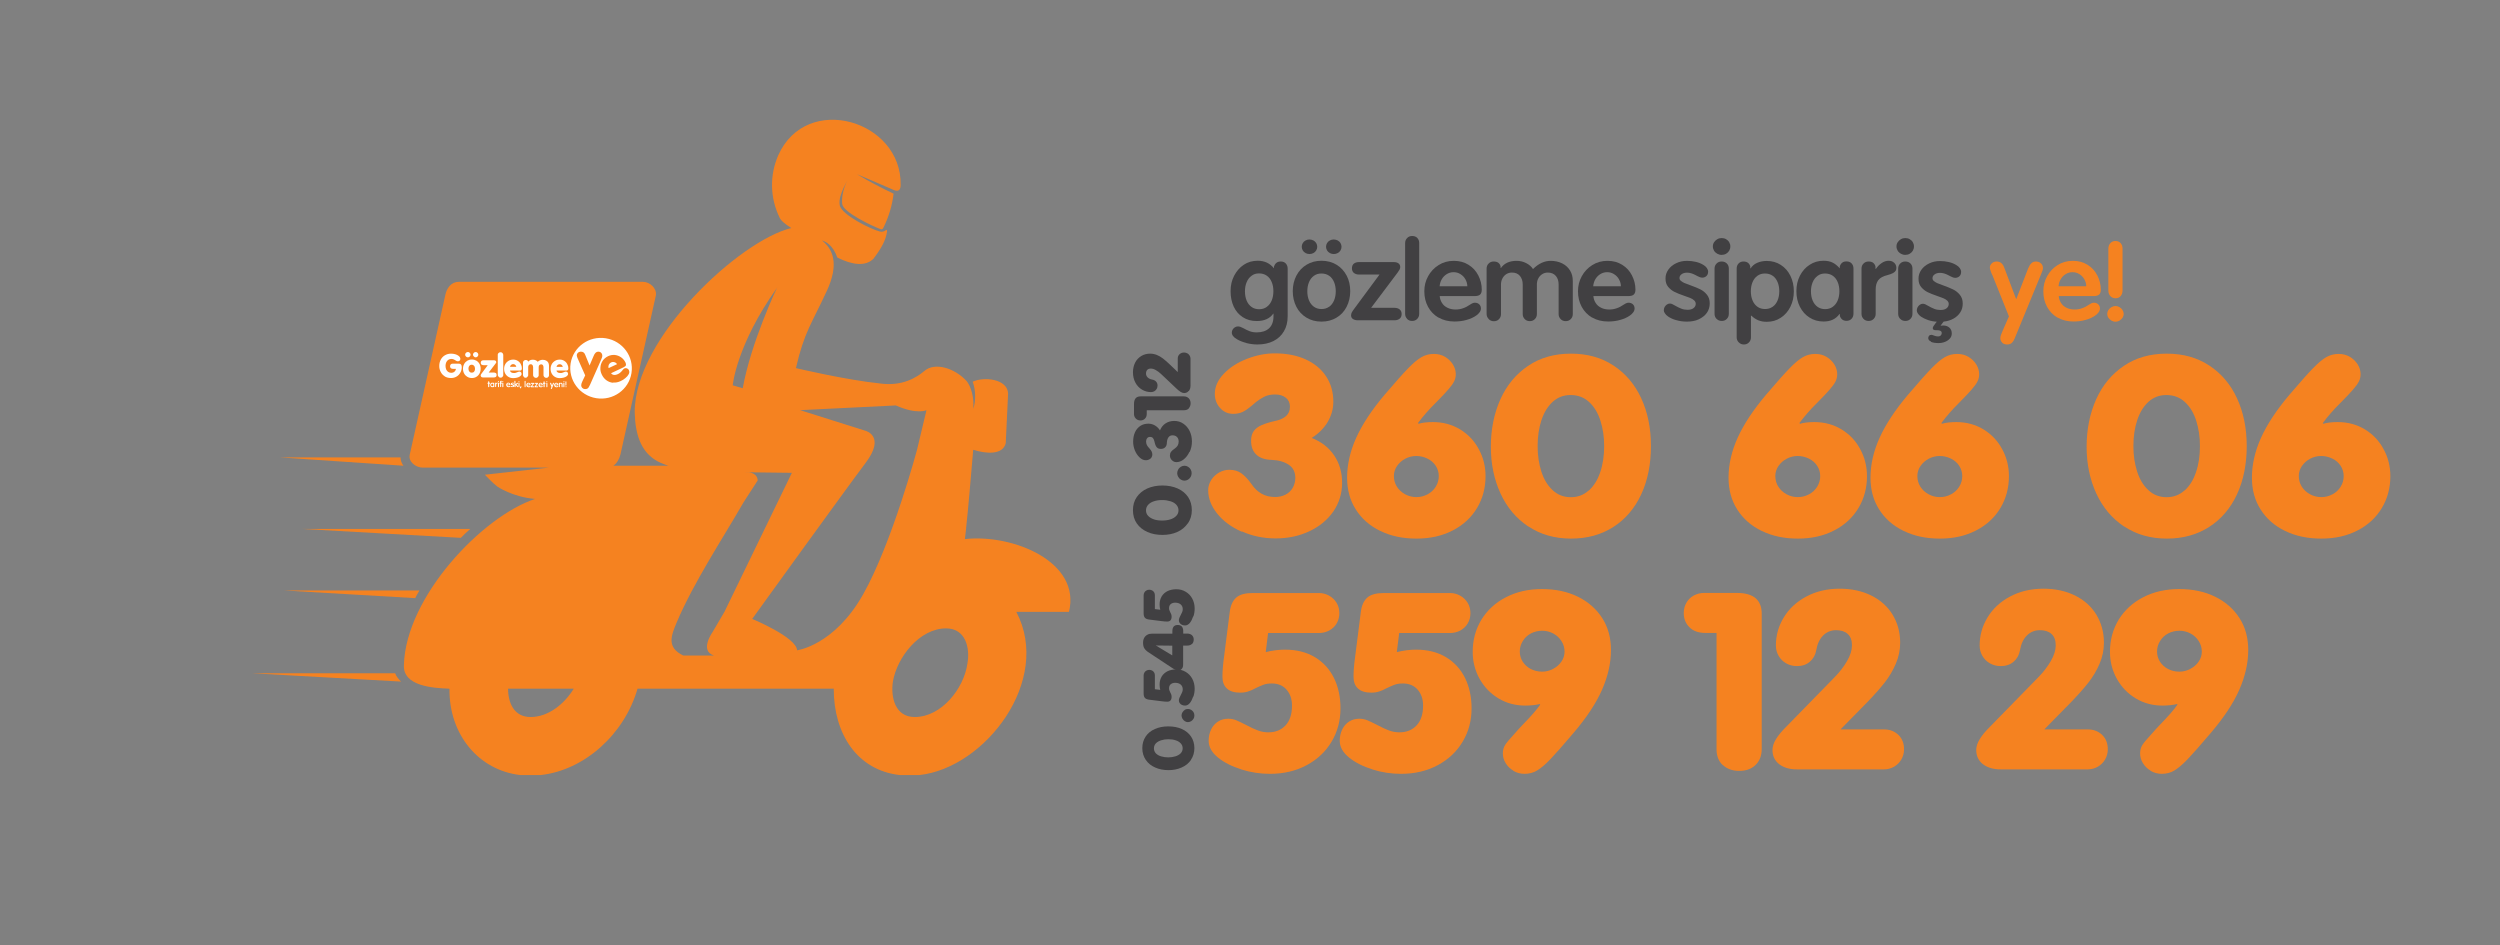 <?xml version="1.0" encoding="UTF-8"?>
<svg xmlns="http://www.w3.org/2000/svg" version="1.1" viewBox="0 0 264.53 100">
  <rect x="0" y="0" width="264.53" height="100" fill="#808080" stroke="none"/>
  <defs>
    <style>
      .cls-1, .cls-2 {
        fill: #f58220;
      }

      .cls-2 {
        fill-rule: evenodd;
      }

      .cls-3 {
        fill: #414042;
      }

      .cls-4 {
        fill: #fff;
      }
    </style>
  </defs>
  <!-- Generator: Adobe Illustrator 28.6.0, SVG Export Plug-In . SVG Version: 1.2.0 Build 709)  -->
  <g>
    <g id="Layer_1">
      <g>
        <path class="cls-3" d="M131.88,36.29c-.39-.1-.72-.23-.99-.39-.37-.21-.55-.45-.55-.72,0-.11.03-.21.09-.31.06-.1.14-.18.24-.24.1-.06.21-.09.32-.09.08,0,.16.01.24.04.08.03.18.07.3.13.26.15.5.26.71.34.21.08.46.12.74.12.55,0,.98-.14,1.3-.43.31-.29.47-.71.47-1.27v-.29h-.02c-.36.52-.94.79-1.75.79-.57,0-1.06-.13-1.48-.41-.42-.27-.74-.64-.96-1.12-.22-.48-.33-1.02-.33-1.63s.12-1.13.37-1.62.59-.88,1.02-1.17c.43-.29.93-.43,1.48-.43.71,0,1.28.26,1.7.78h.02v-.17c.05-.15.13-.28.25-.38s.27-.15.47-.15c.22,0,.4.07.53.21.13.14.2.32.2.54v5.05c0,.61-.13,1.14-.4,1.59-.26.45-.63.79-1.11,1.03-.48.24-1.04.36-1.69.36-.39,0-.78-.05-1.17-.15ZM134.04,32.47c.23-.16.4-.39.52-.67.12-.29.18-.61.18-.99s-.06-.69-.18-.97c-.12-.29-.29-.51-.52-.67-.23-.16-.5-.24-.82-.24s-.56.08-.79.25c-.23.17-.4.39-.52.68-.12.29-.18.61-.18.96s.06.7.18.99c.12.29.3.51.52.67s.49.24.8.24.58-.08.8-.24Z"/>
        <path class="cls-3" d="M138.24,33.61c-.46-.28-.82-.66-1.07-1.15-.25-.49-.38-1.04-.38-1.65s.13-1.15.38-1.64c.26-.49.61-.88,1.08-1.16.46-.28.99-.42,1.58-.42s1.13.14,1.59.42c.46.28.81.66,1.07,1.15.26.49.38,1.04.38,1.65s-.13,1.16-.38,1.65c-.25.49-.61.88-1.07,1.15-.46.28-.99.42-1.59.42s-1.13-.14-1.59-.42ZM138.15,26.78c-.13-.07-.23-.16-.3-.28-.07-.12-.11-.25-.11-.39s.04-.27.11-.39c.07-.12.17-.21.3-.28s.26-.1.41-.1.28.04.41.1c.13.07.23.16.3.28.07.12.11.25.11.39s-.04.27-.11.39c-.07.12-.17.21-.3.28-.13.07-.26.1-.41.1s-.28-.03-.41-.1ZM140.64,32.46c.23-.16.4-.39.52-.67.12-.29.18-.61.18-.97s-.06-.69-.18-.97c-.12-.29-.29-.51-.52-.67-.23-.16-.5-.24-.82-.24s-.56.08-.79.24c-.23.16-.4.39-.52.67-.12.29-.18.61-.18.97s.06.69.18.97c.12.29.3.51.52.67.23.16.49.24.8.24s.58-.08.8-.24ZM140.72,26.78c-.13-.07-.23-.16-.3-.28-.07-.12-.11-.25-.11-.39s.04-.27.11-.39c.07-.12.17-.21.3-.28.13-.07.26-.1.41-.1s.28.04.41.1c.13.07.23.16.3.28.07.12.11.25.11.39s-.04.27-.11.39c-.07.12-.17.21-.3.28-.13.07-.26.1-.41.1s-.28-.03-.41-.1Z"/>
        <path class="cls-3" d="M143.15,33.75c-.13-.09-.19-.22-.19-.38,0-.12.03-.22.08-.32s.15-.24.29-.43l2.64-3.57h-2.17c-.22,0-.4-.06-.54-.17s-.21-.28-.21-.49.07-.39.21-.5.33-.16.55-.16h3.65c.23,0,.4.05.52.14s.18.22.18.38c0,.09-.02.18-.06.26s-.12.2-.23.35l-2.79,3.71h2.48c.22,0,.4.06.54.17.14.11.21.28.21.49s-.07.38-.21.49c-.14.11-.32.17-.54.17h-3.89c-.22,0-.39-.05-.52-.14Z"/>
        <path class="cls-3" d="M148.89,33.74c-.14-.15-.21-.32-.21-.53v-7.49c0-.21.07-.39.21-.53.14-.15.32-.22.54-.22s.41.07.54.21.2.32.2.54v7.49c0,.21-.07.39-.21.53-.14.15-.32.22-.54.22s-.4-.07-.54-.22Z"/>
        <path class="cls-3" d="M152.21,33.61c-.48-.28-.85-.67-1.11-1.15-.26-.49-.39-1.03-.39-1.64,0-.57.13-1.1.4-1.59s.63-.88,1.11-1.18c.47-.3,1.01-.45,1.61-.45s1.11.14,1.56.42c.45.28.79.65,1.03,1.12.24.47.37.97.37,1.51,0,.24-.06.41-.18.52-.12.11-.32.16-.58.16h-3.69c.02.28.11.53.25.74.14.22.33.38.58.5.24.12.53.18.85.18.27,0,.53-.04.78-.13.25-.08.51-.22.79-.41.18-.12.34-.18.47-.18.19,0,.34.06.46.17.12.12.18.26.18.44,0,.13-.04.26-.13.39-.09.13-.21.25-.37.36-.27.19-.61.35-1.02.46-.41.12-.84.17-1.28.17-.64,0-1.2-.14-1.68-.42ZM155.26,30.29c0-.27-.08-.52-.21-.75-.13-.23-.31-.41-.53-.54-.22-.14-.46-.2-.72-.2s-.49.07-.71.2c-.22.13-.4.32-.53.54s-.21.48-.23.75h2.92Z"/>
        <path class="cls-3" d="M157.51,33.74c-.14-.15-.21-.32-.21-.53v-4.79c0-.21.07-.39.21-.53.14-.15.32-.22.54-.22s.38.05.5.14c.12.1.2.23.23.39v.15h.04c.36-.5.91-.75,1.65-.75.37,0,.71.08,1.02.24s.56.37.72.63c.58-.58,1.21-.87,1.86-.87.46,0,.87.09,1.23.27.36.18.63.43.83.75s.29.69.29,1.11v3.5c0,.21-.07.39-.21.53-.14.15-.32.22-.54.22s-.4-.07-.54-.22c-.14-.15-.21-.32-.21-.53v-3.13c0-.38-.1-.68-.3-.91-.2-.23-.48-.35-.85-.35-.22,0-.42.06-.59.17-.17.11-.31.26-.41.45-.1.19-.15.4-.15.64v3.13c0,.21-.07.39-.21.53-.14.15-.32.22-.54.22s-.4-.07-.54-.22c-.14-.15-.21-.32-.21-.53v-3.13c0-.37-.1-.67-.3-.91-.2-.24-.48-.35-.85-.35-.22,0-.42.06-.59.17-.17.11-.31.26-.41.46-.1.19-.15.41-.15.64v3.13c0,.21-.07.39-.21.53-.14.15-.32.22-.54.22s-.4-.07-.54-.22Z"/>
        <path class="cls-3" d="M168.47,33.61c-.48-.28-.85-.67-1.11-1.15-.26-.49-.39-1.03-.39-1.64,0-.57.13-1.1.4-1.59s.63-.88,1.11-1.18c.47-.3,1.01-.45,1.61-.45s1.11.14,1.56.42c.45.28.79.65,1.03,1.12.24.47.37.97.37,1.51,0,.24-.06.41-.18.52-.12.11-.32.16-.58.16h-3.69c.02.28.11.53.25.74.14.22.33.38.58.5.24.12.53.18.85.18.27,0,.53-.04.78-.13.25-.08.51-.22.79-.41.18-.12.34-.18.47-.18.19,0,.34.06.46.17.12.12.18.26.18.44,0,.13-.04.26-.13.39-.09.13-.21.25-.37.36-.27.19-.61.35-1.02.46-.41.12-.84.17-1.28.17-.64,0-1.2-.14-1.68-.42ZM171.51,30.29c0-.27-.08-.52-.21-.75-.13-.23-.31-.41-.53-.54-.22-.14-.46-.2-.72-.2s-.49.07-.71.2c-.22.13-.4.32-.53.54s-.21.48-.23.75h2.92Z"/>
        <path class="cls-3" d="M177.37,33.88c-.36-.1-.65-.24-.88-.4-.14-.1-.25-.21-.32-.32-.08-.11-.12-.22-.12-.33,0-.12.03-.24.09-.35.06-.11.14-.19.24-.26.1-.07.2-.1.32-.1.14,0,.31.07.51.2.26.15.49.26.69.34s.43.12.67.12c.27,0,.48-.06.63-.18.15-.12.23-.27.23-.45,0-.14-.05-.26-.16-.36-.11-.1-.24-.19-.4-.25-.16-.07-.38-.15-.68-.25-.41-.14-.74-.27-1-.4-.26-.13-.49-.31-.68-.54-.19-.23-.28-.52-.28-.88s.1-.65.3-.94c.2-.29.48-.51.83-.68.35-.17.73-.25,1.16-.25.32,0,.63.04.93.11.3.07.56.18.77.31.16.09.29.2.38.33.09.13.14.26.14.4,0,.19-.06.35-.18.46s-.27.17-.46.17c-.11,0-.27-.05-.46-.15-.03-.02-.12-.06-.27-.14-.15-.08-.3-.14-.44-.18-.15-.04-.28-.06-.41-.06-.24,0-.43.05-.58.16-.15.1-.23.24-.23.41,0,.12.05.22.15.3.1.08.22.16.36.22.14.06.35.14.63.24.43.15.78.3,1.05.43s.51.32.71.57c.2.24.3.55.3.92s-.1.72-.31,1.01c-.21.29-.5.51-.86.68s-.78.24-1.25.24c-.4,0-.77-.05-1.13-.16Z"/>
        <path class="cls-3" d="M181.71,26.85c-.14-.08-.26-.18-.34-.32-.08-.14-.13-.28-.13-.45s.04-.31.13-.45c.09-.13.2-.24.34-.32s.29-.12.46-.12c.18,0,.34.04.47.12.14.08.25.18.33.32.08.14.12.28.12.45s-.04.31-.12.45c-.08.13-.19.24-.33.32s-.3.12-.47.12-.31-.04-.46-.12ZM181.63,33.74c-.14-.15-.21-.32-.21-.53v-4.79c0-.21.07-.39.21-.53.14-.15.32-.22.54-.22s.41.07.55.21c.14.14.21.32.21.54v4.79c0,.21-.07.39-.21.53-.14.15-.32.22-.54.22s-.4-.07-.54-.22Z"/>
        <path class="cls-3" d="M183.97,36.22c-.14-.15-.21-.32-.21-.53v-7.27c0-.22.07-.4.2-.54.13-.14.31-.21.52-.21s.36.05.48.14.2.23.24.39v.19h.04c.16-.25.39-.45.69-.58.3-.13.63-.2,1.02-.2.55,0,1.05.14,1.48.42.44.28.78.67,1.02,1.16.24.49.36,1.04.36,1.64s-.12,1.13-.36,1.62c-.24.49-.58.88-1.02,1.17-.44.29-.93.43-1.48.43-.34,0-.64-.05-.9-.16s-.51-.27-.74-.49h-.04v2.3c0,.21-.07.39-.21.53-.14.15-.32.22-.53.22s-.4-.07-.54-.22ZM187.57,32.46c.23-.16.4-.39.52-.67.12-.29.18-.61.18-.97s-.06-.69-.18-.97c-.12-.29-.29-.51-.52-.67-.23-.16-.5-.24-.82-.24s-.56.08-.79.24c-.23.16-.4.39-.52.67-.12.29-.18.61-.18.97s.06.69.18.97c.12.29.3.51.52.67.23.16.49.24.8.24s.58-.08.8-.24Z"/>
        <path class="cls-3" d="M191.48,33.61c-.44-.28-.78-.66-1.03-1.15-.25-.49-.37-1.04-.37-1.65s.12-1.14.37-1.63.59-.88,1.03-1.16c.44-.29.93-.43,1.47-.43.37,0,.68.06.95.19.27.13.52.33.75.6h.02v-.19c.05-.16.13-.29.25-.39s.27-.14.47-.14c.22,0,.4.07.53.21.13.14.2.32.2.54v4.78c0,.22-.07.4-.2.54s-.31.22-.53.22c-.19,0-.35-.05-.47-.15s-.2-.23-.24-.38v-.19h-.04c-.2.27-.44.47-.72.6-.28.13-.6.19-.97.19-.55,0-1.05-.14-1.48-.42ZM193.93,32.46c.23-.16.4-.39.52-.67.12-.29.18-.61.18-.97s-.06-.69-.18-.97c-.12-.29-.29-.51-.52-.67-.23-.16-.5-.24-.82-.24s-.56.08-.79.25c-.23.17-.4.39-.52.68-.12.29-.18.61-.18.96s.06.69.18.97c.12.29.3.51.52.67.23.16.49.24.8.24s.58-.08.8-.24Z"/>
        <path class="cls-3" d="M197.18,33.74c-.14-.15-.21-.32-.21-.53v-4.79c0-.21.07-.39.21-.53.14-.15.32-.22.54-.22s.38.05.49.14.2.23.24.39v.25h.04c.19-.27.4-.48.63-.63s.47-.23.72-.23c.16,0,.31.03.43.1.13.07.22.16.29.27.07.12.1.24.1.37,0,.12-.02.22-.07.31s-.14.17-.28.25c-.14.08-.34.15-.6.22-.45.11-.77.28-.96.53s-.28.57-.28.99v2.58c0,.21-.07.39-.21.53-.14.15-.32.22-.54.22s-.4-.07-.54-.22Z"/>
        <path class="cls-3" d="M201.14,26.85c-.14-.08-.26-.18-.34-.32-.08-.14-.13-.28-.13-.45s.04-.31.13-.45c.09-.13.2-.24.34-.32s.29-.12.46-.12c.18,0,.34.04.47.12.14.08.25.18.33.32.08.14.12.28.12.45s-.04.31-.12.45c-.08.13-.19.24-.33.32s-.3.12-.47.12-.31-.04-.46-.12ZM201.06,33.74c-.14-.15-.21-.32-.21-.53v-4.79c0-.21.07-.39.21-.53.14-.15.32-.22.54-.22s.41.07.55.21c.14.14.21.32.21.54v4.79c0,.21-.07.39-.21.53-.14.15-.32.22-.54.22s-.4-.07-.54-.22Z"/>
        <path class="cls-3" d="M204.33,36.14c-.2-.08-.3-.21-.3-.37,0-.09.03-.17.09-.24.06-.07.14-.1.24-.1.06,0,.12.01.18.04.06.02.1.04.1.04.16.06.3.09.43.09.11,0,.21-.03.28-.1.07-.07.11-.15.11-.25,0-.21-.16-.31-.47-.31h-.15c-.22,0-.33-.07-.33-.22,0-.1.09-.26.26-.47l.16-.21c-.33-.02-.64-.08-.93-.18-.29-.1-.53-.22-.74-.36-.14-.1-.25-.21-.32-.32-.08-.11-.12-.22-.12-.33,0-.12.03-.24.09-.35.06-.11.14-.19.24-.26.1-.07.2-.1.32-.1.14,0,.31.07.51.2.26.15.49.26.69.34s.43.12.67.12c.27,0,.48-.06.63-.18.15-.12.23-.27.23-.45,0-.14-.05-.26-.16-.36-.11-.1-.24-.19-.4-.25-.16-.07-.38-.15-.68-.25-.41-.14-.74-.27-1-.4-.26-.13-.49-.31-.68-.54-.19-.23-.28-.52-.28-.88s.1-.65.3-.94c.2-.29.48-.51.83-.68.35-.17.73-.25,1.16-.25.32,0,.63.04.93.11.3.07.56.18.77.31.16.09.29.2.38.33.09.13.14.26.14.4,0,.19-.06.35-.18.46s-.27.17-.46.17c-.11,0-.27-.05-.46-.15-.03-.02-.12-.06-.27-.14-.15-.08-.3-.14-.44-.18-.15-.04-.28-.06-.41-.06-.24,0-.43.05-.58.16-.15.1-.23.24-.23.41,0,.12.05.22.15.3.1.08.22.16.36.22.14.06.35.14.63.24.43.15.78.3,1.05.43s.51.32.71.57c.2.24.3.55.3.92,0,.35-.08.66-.26.93-.17.27-.41.49-.71.66s-.65.28-1.05.32l-.33.43h.01c.1-.01.19-.02.28-.02.27,0,.48.08.65.23.17.15.25.35.25.61,0,.2-.06.38-.19.53-.13.15-.3.27-.52.36s-.45.13-.69.13c-.33,0-.6-.04-.8-.13Z"/>
        <path class="cls-1" d="M211.86,36.25c-.13-.13-.2-.28-.2-.45,0-.11.02-.22.06-.34.04-.12.1-.26.17-.43l.68-1.55-1.74-4.34c-.06-.1-.12-.24-.18-.42s-.1-.31-.1-.39c0-.19.07-.34.21-.47.14-.13.31-.19.51-.19.37,0,.62.2.78.59l1.28,3.38h.02l1.25-3.23c.11-.25.22-.44.35-.56.13-.12.28-.18.46-.18.23,0,.41.07.55.2.14.13.21.3.21.51,0,.13-.08.38-.24.74l-2.74,6.66c-.07.18-.15.31-.23.41s-.16.16-.25.2c-.09.04-.2.06-.33.06-.22,0-.4-.06-.53-.19Z"/>
        <path class="cls-1" d="M217.71,33.61c-.48-.28-.85-.67-1.11-1.15-.26-.49-.39-1.03-.39-1.64,0-.57.13-1.1.4-1.59s.63-.88,1.11-1.18c.47-.3,1.01-.45,1.61-.45s1.11.14,1.56.42c.45.28.79.65,1.03,1.12.24.47.37.97.37,1.51,0,.24-.06.41-.18.52-.12.11-.32.16-.58.16h-3.69c.02.28.11.53.25.74.14.22.33.38.58.5.24.12.53.18.85.18.27,0,.53-.04.78-.13.25-.08.51-.22.79-.41.18-.12.34-.18.47-.18.19,0,.34.06.46.17.12.12.18.26.18.44,0,.13-.04.26-.13.39-.09.13-.21.25-.37.36-.27.19-.61.35-1.02.46-.41.12-.84.17-1.28.17-.64,0-1.2-.14-1.68-.42ZM220.75,30.29c0-.27-.08-.52-.21-.75-.13-.23-.31-.41-.53-.54-.22-.14-.46-.2-.72-.2s-.49.07-.71.2c-.22.13-.4.32-.53.54s-.21.48-.23.75h2.92Z"/>
        <path class="cls-1" d="M223.41,33.92c-.13-.08-.24-.18-.32-.3-.08-.12-.12-.26-.12-.41,0-.14.04-.27.12-.4.08-.13.19-.23.33-.31.14-.08.28-.12.43-.12s.29.04.42.12c.13.08.24.18.32.31.08.13.12.26.12.4,0,.15-.04.28-.12.41-.08.12-.19.22-.32.3s-.27.12-.43.12-.3-.04-.43-.12ZM223.3,31.33c-.14-.15-.21-.35-.21-.58v-4.45c0-.22.07-.41.21-.57s.32-.23.55-.23.41.08.54.23.2.34.2.57v4.45c0,.23-.07.42-.2.58s-.31.23-.54.23-.41-.08-.55-.23Z"/>
        <g>
          <path class="cls-1" d="M131.38,56.26c-1.09-.49-1.96-1.13-2.59-1.92-.63-.79-.95-1.61-.95-2.47,0-.38.11-.74.32-1.08.21-.33.49-.59.83-.79.34-.19.7-.29,1.09-.29.5,0,.92.12,1.27.37.35.25.71.63,1.08,1.15.31.46.67.8,1.08,1.02.4.23.88.34,1.43.34.4,0,.77-.09,1.1-.26.33-.17.58-.42.76-.74.17-.31.26-.66.26-1.02,0-.61-.23-1.08-.69-1.39-.46-.31-1.07-.49-1.82-.52-.7-.02-1.24-.2-1.61-.55-.38-.35-.56-.84-.56-1.47,0-.44.1-.78.29-1.04s.47-.46.83-.62c.36-.16.85-.31,1.47-.45.44-.09.8-.25,1.09-.49.28-.24.43-.57.43-1.01,0-.4-.15-.72-.44-.95-.29-.23-.67-.34-1.13-.34s-.85.08-1.17.25c-.32.17-.61.35-.85.55-.25.2-.41.34-.48.41-.33.28-.64.49-.92.63-.29.14-.63.21-1.03.21-.37,0-.7-.1-.99-.29s-.52-.45-.69-.77c-.17-.32-.25-.67-.25-1.04,0-.77.32-1.49.96-2.15.64-.67,1.46-1.19,2.44-1.57.98-.38,1.96-.58,2.94-.58,1.25,0,2.34.21,3.28.64s1.66,1.03,2.16,1.8c.51.77.76,1.66.76,2.68,0,.74-.19,1.44-.58,2.11-.39.67-.96,1.25-1.71,1.72,1.03.4,1.82,1.02,2.38,1.85.56.83.84,1.8.84,2.9s-.31,2.12-.92,3.02c-.62.89-1.46,1.59-2.54,2.1-1.08.51-2.27.76-3.57.76s-2.48-.25-3.57-.74Z"/>
          <path class="cls-1" d="M146.05,56.18c-1.11-.54-1.98-1.3-2.59-2.27-.62-.97-.92-2.09-.92-3.37,0-1.38.32-2.79.96-4.21.64-1.42,1.64-2.94,3-4.55,1.12-1.31,1.95-2.25,2.5-2.81.54-.56,1.01-.95,1.41-1.18s.83-.34,1.31-.34c.44,0,.84.1,1.19.31s.62.48.83.81c.2.33.3.67.3,1.02,0,.28-.06.54-.18.77-.12.24-.32.52-.61.85-.29.33-.62.69-1.01,1.08l-.44.45c-.62.61-1.21,1.29-1.76,2.02l.06.08c.4-.12.91-.18,1.52-.18,1.07,0,2.02.26,2.87.77.85.52,1.51,1.21,1.98,2.09.48.87.72,1.83.72,2.86,0,1.24-.3,2.37-.9,3.37s-1.45,1.8-2.56,2.37c-1.11.58-2.39.87-3.85.87s-2.71-.27-3.82-.81ZM151.05,52.31c.37-.2.66-.47.87-.81.21-.34.32-.71.32-1.12s-.11-.76-.32-1.09c-.21-.32-.5-.58-.87-.76s-.76-.28-1.19-.28-.81.1-1.17.29c-.36.19-.65.45-.87.77-.22.32-.33.68-.33,1.06,0,.42.11.8.32,1.13.21.33.5.6.87.8.37.2.76.3,1.19.3s.82-.1,1.19-.3Z"/>
          <path class="cls-1" d="M161.71,55.71c-1.28-.86-2.26-2.02-2.94-3.5-.68-1.48-1.02-3.13-1.02-4.95s.34-3.52,1.01-5.01,1.64-2.66,2.92-3.53c1.28-.87,2.79-1.3,4.54-1.3s3.23.42,4.51,1.26c1.28.84,2.26,2,2.94,3.48.68,1.48,1.02,3.16,1.02,5.05s-.34,3.62-1.03,5.1c-.69,1.48-1.67,2.63-2.95,3.45s-2.77,1.23-4.48,1.23-3.23-.43-4.51-1.29ZM168.12,51.9c.53-.48.94-1.13,1.21-1.96.28-.82.41-1.73.41-2.73s-.13-1.85-.39-2.68c-.26-.82-.65-1.48-1.19-1.98-.53-.5-1.19-.75-1.98-.75-.74,0-1.36.24-1.89.72-.52.48-.92,1.13-1.19,1.95-.27.82-.4,1.73-.4,2.73s.13,1.85.39,2.68c.26.82.65,1.48,1.19,1.98.53.5,1.18.75,1.93.75s1.37-.24,1.9-.72Z"/>
          <path class="cls-1" d="M186.41,56.18c-1.11-.54-1.98-1.3-2.59-2.27-.62-.97-.92-2.09-.92-3.37,0-1.38.32-2.79.96-4.21.64-1.42,1.64-2.94,3-4.55,1.12-1.31,1.95-2.25,2.5-2.81.54-.56,1.01-.95,1.41-1.18s.83-.34,1.31-.34c.44,0,.84.1,1.19.31s.62.48.83.81c.2.33.3.67.3,1.02,0,.28-.06.54-.18.77-.12.24-.32.52-.61.85-.29.33-.62.69-1.01,1.08l-.44.45c-.62.61-1.21,1.29-1.76,2.02l.06.08c.4-.12.91-.18,1.52-.18,1.07,0,2.02.26,2.87.77.85.52,1.51,1.21,1.98,2.09.48.87.72,1.83.72,2.86,0,1.24-.3,2.37-.9,3.37s-1.45,1.8-2.56,2.37c-1.11.58-2.39.87-3.85.87s-2.71-.27-3.82-.81ZM191.41,52.31c.37-.2.66-.47.87-.81.21-.34.32-.71.32-1.12s-.11-.76-.32-1.09c-.21-.32-.5-.58-.87-.76s-.76-.28-1.19-.28-.81.1-1.17.29c-.36.19-.65.45-.87.77-.22.32-.33.68-.33,1.06,0,.42.11.8.32,1.13.21.33.5.6.87.8.37.2.76.3,1.19.3s.82-.1,1.19-.3Z"/>
          <path class="cls-1" d="M201.43,56.18c-1.11-.54-1.98-1.3-2.59-2.27-.62-.97-.92-2.09-.92-3.37,0-1.38.32-2.79.96-4.21.64-1.42,1.64-2.94,3-4.55,1.12-1.31,1.95-2.25,2.5-2.81.54-.56,1.01-.95,1.41-1.18s.83-.34,1.31-.34c.44,0,.84.1,1.19.31s.62.48.83.81c.2.33.3.67.3,1.02,0,.28-.06.54-.18.77-.12.24-.32.52-.61.85-.29.33-.62.69-1.01,1.08l-.44.45c-.62.61-1.21,1.29-1.76,2.02l.06.08c.4-.12.91-.18,1.52-.18,1.07,0,2.02.26,2.87.77.85.52,1.51,1.21,1.98,2.09.48.87.72,1.83.72,2.86,0,1.24-.3,2.37-.9,3.37s-1.45,1.8-2.56,2.37c-1.11.58-2.39.87-3.85.87s-2.71-.27-3.82-.81ZM206.44,52.31c.37-.2.66-.47.87-.81.21-.34.32-.71.32-1.12s-.11-.76-.32-1.09c-.21-.32-.5-.58-.87-.76s-.76-.28-1.19-.28-.81.1-1.17.29c-.36.19-.65.45-.87.77-.22.32-.33.68-.33,1.06,0,.42.11.8.32,1.13.21.33.5.6.87.8.37.2.76.3,1.19.3s.82-.1,1.19-.3Z"/>
          <path class="cls-1" d="M224.75,55.71c-1.28-.86-2.26-2.02-2.94-3.5-.68-1.48-1.02-3.13-1.02-4.95s.34-3.52,1.01-5.01,1.64-2.66,2.92-3.53c1.28-.87,2.79-1.3,4.54-1.3s3.23.42,4.51,1.26c1.28.84,2.26,2,2.94,3.48.68,1.48,1.02,3.16,1.02,5.05s-.34,3.62-1.03,5.1c-.69,1.48-1.67,2.63-2.95,3.45s-2.77,1.23-4.48,1.23-3.23-.43-4.51-1.29ZM231.16,51.9c.53-.48.94-1.13,1.21-1.96.28-.82.41-1.73.41-2.73s-.13-1.85-.39-2.68c-.26-.82-.65-1.48-1.19-1.98-.53-.5-1.19-.75-1.98-.75-.74,0-1.36.24-1.89.72-.52.48-.92,1.13-1.19,1.95-.27.82-.4,1.73-.4,2.73s.13,1.85.39,2.68c.26.82.65,1.48,1.19,1.98.53.5,1.18.75,1.93.75s1.37-.24,1.9-.72Z"/>
          <path class="cls-1" d="M241.79,56.18c-1.11-.54-1.98-1.3-2.59-2.27-.62-.97-.92-2.09-.92-3.37,0-1.38.32-2.79.96-4.21.64-1.42,1.64-2.94,3-4.55,1.12-1.31,1.95-2.25,2.5-2.81.54-.56,1.01-.95,1.41-1.18s.83-.34,1.31-.34c.44,0,.84.1,1.19.31s.62.48.83.81c.2.33.3.67.3,1.02,0,.28-.06.54-.18.77-.12.24-.32.52-.61.85-.29.33-.62.69-1.01,1.08l-.44.45c-.62.61-1.21,1.29-1.76,2.02l.06.08c.4-.12.91-.18,1.52-.18,1.07,0,2.02.26,2.87.77.85.52,1.51,1.21,1.98,2.09.48.87.72,1.83.72,2.86,0,1.24-.3,2.37-.9,3.37s-1.45,1.8-2.56,2.37c-1.11.58-2.39.87-3.85.87s-2.71-.27-3.82-.81ZM246.8,52.31c.37-.2.66-.47.87-.81.21-.34.32-.71.32-1.12s-.11-.76-.32-1.09c-.21-.32-.5-.58-.87-.76s-.76-.28-1.19-.28-.81.1-1.17.29c-.36.19-.65.45-.87.77-.22.32-.33.68-.33,1.06,0,.42.11.8.32,1.13.21.33.5.6.87.8.37.2.76.3,1.19.3s.82-.1,1.19-.3Z"/>
        </g>
        <g>
          <path class="cls-3" d="M125.68,55.38c-.27.39-.64.7-1.11.91-.47.21-.99.31-1.57.31s-1.12-.1-1.59-.31-.85-.51-1.12-.9-.41-.86-.41-1.4.13-1,.4-1.39c.27-.39.64-.7,1.11-.91.47-.21,1.01-.32,1.61-.32s1.15.11,1.62.32.84.52,1.1.91c.26.39.39.85.39,1.38s-.14,1-.41,1.39ZM124.47,53.41c-.15-.17-.36-.29-.62-.37-.26-.08-.55-.13-.87-.13s-.59.04-.85.12c-.26.08-.47.2-.63.37-.16.17-.24.37-.24.61,0,.23.08.42.23.58.15.16.36.28.62.37s.55.12.87.12.59-.04.85-.12c.26-.08.47-.2.63-.37.16-.16.24-.36.24-.59s-.08-.42-.23-.59Z"/>
          <path class="cls-3" d="M125.99,50.46c-.07.12-.16.21-.28.29-.12.07-.24.11-.38.11s-.26-.04-.38-.11c-.12-.07-.21-.17-.28-.29-.07-.12-.11-.25-.11-.39s.04-.26.11-.39.17-.22.28-.29c.12-.07.24-.11.38-.11s.27.04.38.11c.12.07.21.17.28.29s.1.25.1.39-.04.27-.1.39Z"/>
          <path class="cls-3" d="M125.86,47.81c-.16.34-.36.6-.61.8-.25.2-.51.29-.78.29-.12,0-.24-.03-.34-.1-.11-.07-.19-.15-.25-.26-.06-.1-.09-.22-.09-.34,0-.15.04-.28.12-.39s.2-.22.37-.33c.15-.1.25-.21.33-.33.07-.12.11-.27.11-.44,0-.12-.03-.24-.08-.34-.06-.1-.13-.18-.23-.23-.1-.05-.21-.08-.33-.08-.19,0-.34.07-.44.21-.1.14-.16.33-.17.56,0,.22-.06.38-.18.5s-.27.17-.47.17c-.14,0-.25-.03-.33-.09s-.15-.14-.2-.25-.1-.26-.14-.46c-.03-.14-.08-.25-.15-.34s-.18-.13-.32-.13c-.13,0-.23.05-.3.14-.07.09-.11.21-.11.35s.03.26.08.36c.05.1.11.19.18.26.06.08.11.13.13.15.09.1.16.2.2.29s.07.19.07.32c0,.11-.03.22-.09.31-.06.09-.14.16-.25.21-.1.05-.21.08-.33.08-.25,0-.47-.1-.68-.3s-.38-.45-.5-.75c-.12-.3-.18-.6-.18-.91,0-.39.07-.72.2-1.01s.33-.51.57-.67c.25-.16.53-.23.85-.23.23,0,.46.06.67.18.21.12.4.29.55.53.13-.32.32-.56.59-.74.26-.17.57-.26.92-.26s.68.09.96.29c.28.19.51.45.67.78.16.33.24.7.24,1.1s-.08.76-.23,1.1Z"/>
          <path class="cls-3" d="M125.8,43.21c-.13.14-.31.2-.54.2h-3.92v.38c0,.21-.06.38-.19.51-.12.12-.28.19-.48.19-.13,0-.24-.03-.35-.09-.1-.06-.18-.14-.24-.24-.06-.1-.09-.21-.09-.33v-1.08c0-.54.23-.81.7-.81h4.56c.22,0,.4.07.53.2.13.13.2.31.2.53s-.07.4-.2.54Z"/>
          <path class="cls-3" d="M125.77,41.37c-.12.15-.28.22-.48.22-.11,0-.23-.04-.36-.12-.13-.08-.27-.19-.43-.34l-1.66-1.57c-.17-.16-.35-.29-.54-.4-.19-.11-.37-.16-.53-.16-.17,0-.3.05-.38.14-.08.09-.13.22-.13.38s.06.3.18.42.29.19.5.23c.16.03.29.1.39.21.1.11.15.25.15.42,0,.13-.03.25-.09.35-.06.1-.14.19-.25.25-.11.06-.22.09-.35.09-.34,0-.66-.09-.95-.26-.29-.17-.53-.42-.7-.74s-.26-.68-.26-1.09c0-.38.08-.73.23-1.03.15-.3.37-.53.65-.7.28-.17.59-.25.94-.25.25,0,.48.05.71.14.23.09.44.22.64.37.2.15.42.35.67.58l.9.86v-1.42c0-.19.06-.35.19-.47s.29-.18.48-.18c.13,0,.24.03.35.09s.18.14.24.24c.06.1.09.21.09.33v2.84c0,.24-.06.43-.18.58Z"/>
        </g>
        <g>
          <path class="cls-1" d="M131.35,81.41c-1-.31-1.83-.73-2.48-1.26-.65-.53-.98-1.12-.98-1.77,0-.44.09-.83.26-1.19.17-.36.42-.64.73-.84s.67-.3,1.08-.3c.31,0,.6.06.87.17.27.11.62.29,1.06.51.46.25.86.43,1.21.56.35.13.72.2,1.1.2.75,0,1.36-.24,1.82-.73.46-.49.69-1.19.69-2.1,0-.68-.19-1.24-.57-1.68-.38-.44-.9-.66-1.56-.66-.35,0-.64.04-.88.13-.24.09-.52.21-.85.37-.29.16-.56.28-.8.35-.24.08-.51.12-.83.12-.61,0-1.07-.14-1.39-.43-.32-.29-.48-.7-.48-1.25,0-.63.06-1.34.17-2.12l.61-4.8c.09-.66.32-1.15.69-1.47s.95-.47,1.74-.47h7c.39,0,.74.09,1.08.28.33.18.59.44.79.76.19.32.29.69.29,1.09s-.1.77-.29,1.09c-.19.32-.46.57-.79.75-.33.17-.69.26-1.08.26h-5.38l-.25,2.02c.68-.17,1.36-.26,2.04-.26,1.23,0,2.29.27,3.17.8s1.55,1.27,2.01,2.2c.46.94.69,2.01.69,3.21,0,1.29-.31,2.47-.94,3.52-.62,1.05-1.5,1.88-2.63,2.49-1.13.61-2.43.92-3.9.92-1.01,0-2.02-.15-3.02-.46Z"/>
          <path class="cls-1" d="M145.22,81.41c-1-.31-1.83-.73-2.48-1.26-.65-.53-.98-1.12-.98-1.77,0-.44.09-.83.26-1.19.17-.36.42-.64.73-.84s.67-.3,1.08-.3c.31,0,.6.06.87.17.27.11.62.29,1.06.51.46.25.86.43,1.21.56.35.13.72.2,1.1.2.75,0,1.36-.24,1.82-.73.46-.49.69-1.19.69-2.1,0-.68-.19-1.24-.57-1.68-.38-.44-.9-.66-1.56-.66-.35,0-.64.04-.88.13-.24.09-.52.21-.85.37-.29.16-.56.28-.8.35-.24.08-.51.12-.83.12-.61,0-1.07-.14-1.39-.43-.32-.29-.48-.7-.48-1.25,0-.63.06-1.34.17-2.12l.61-4.8c.09-.66.32-1.15.69-1.47s.95-.47,1.74-.47h7c.39,0,.74.09,1.08.28.33.18.59.44.79.76.19.32.29.69.29,1.09s-.1.77-.29,1.09c-.19.32-.46.57-.79.75-.33.17-.69.26-1.08.26h-5.38l-.25,2.02c.68-.17,1.36-.26,2.04-.26,1.23,0,2.29.27,3.17.8s1.55,1.27,2.01,2.2c.46.94.69,2.01.69,3.21,0,1.29-.31,2.47-.94,3.52-.62,1.05-1.5,1.88-2.63,2.49-1.13.61-2.43.92-3.9.92-1.01,0-2.02-.15-3.02-.46Z"/>
          <path class="cls-1" d="M160.14,81.55c-.36-.21-.63-.48-.83-.81s-.29-.67-.29-1.02.08-.62.23-.88c.16-.25.47-.63.95-1.14.15-.17.3-.34.45-.51.16-.17.3-.32.43-.46.94-.96,1.57-1.69,1.9-2.18l-.06-.05c-.44.1-.95.16-1.52.16-1.05,0-1.99-.25-2.84-.76-.85-.51-1.51-1.2-2-2.07-.49-.88-.73-1.83-.73-2.86,0-1.26.31-2.39.92-3.4.62-1,1.48-1.8,2.59-2.37,1.11-.58,2.38-.87,3.82-.87s2.7.27,3.8.81c1.1.54,1.96,1.3,2.58,2.27.62.97.92,2.09.92,3.37,0,1.38-.32,2.79-.96,4.24-.64,1.44-1.65,2.95-3,4.53-1.08,1.28-1.9,2.2-2.44,2.77s-1.02.97-1.42,1.21c-.4.24-.85.35-1.32.35-.44,0-.84-.11-1.2-.32ZM164.34,70.77c.37-.19.66-.45.88-.77.22-.32.33-.68.33-1.06s-.11-.77-.33-1.11c-.22-.34-.51-.61-.87-.8-.36-.19-.75-.29-1.17-.29s-.84.1-1.2.29c-.36.19-.64.46-.85.8-.21.34-.32.71-.32,1.11s.11.77.32,1.09c.21.32.5.58.85.76s.76.28,1.2.28c.4,0,.79-.1,1.16-.29Z"/>
          <path class="cls-1" d="M182.29,80.96c-.44-.41-.66-.97-.66-1.69v-12.3h-1.21c-.7,0-1.25-.2-1.65-.59-.4-.39-.61-.9-.61-1.51,0-.4.09-.76.28-1.09.18-.32.44-.58.77-.76.33-.18.69-.28,1.08-.28h3.5c1.75,0,2.62.74,2.62,2.2v14.32c0,.7-.22,1.26-.65,1.68-.43.42-1.01.63-1.72.63s-1.3-.21-1.74-.62Z"/>
          <path class="cls-1" d="M188.27,80.87c-.48-.37-.72-.88-.72-1.52,0-.35.12-.73.37-1.14s.62-.86,1.12-1.35l5.1-5.22c.51-.52.95-1.09,1.3-1.69s.52-1.16.52-1.67c0-.54-.15-.94-.46-1.21s-.71-.39-1.23-.39-.99.19-1.36.56c-.38.38-.62.9-.73,1.56-.09.51-.32.91-.68,1.22-.36.31-.81.46-1.36.46-.42,0-.8-.1-1.14-.29-.34-.19-.61-.46-.8-.79-.19-.33-.29-.7-.29-1.1,0-1.07.28-2.06.84-2.98.56-.92,1.35-1.65,2.38-2.2s2.21-.83,3.53-.83c1.25,0,2.36.24,3.34.72.97.48,1.73,1.16,2.26,2.03.53.88.8,1.86.8,2.96,0,.77-.15,1.51-.46,2.23s-.7,1.39-1.2,2.02c-.5.63-1.12,1.33-1.87,2.1l-2.78,2.83h4.6c.62,0,1.13.2,1.53.59.4.39.59.9.59,1.51,0,.4-.1.77-.29,1.09s-.45.58-.77.76c-.32.18-.68.28-1.06.28h-9.21c-.77,0-1.4-.18-1.88-.55Z"/>
          <path class="cls-1" d="M209.83,80.87c-.48-.37-.72-.88-.72-1.52,0-.35.12-.73.37-1.14s.62-.86,1.12-1.35l5.1-5.22c.51-.52.95-1.09,1.3-1.69s.52-1.16.52-1.67c0-.54-.15-.94-.46-1.21s-.71-.39-1.23-.39-.99.19-1.36.56c-.38.38-.62.9-.73,1.56-.09.51-.32.91-.68,1.22-.36.31-.81.46-1.36.46-.42,0-.8-.1-1.14-.29-.34-.19-.61-.46-.8-.79-.19-.33-.29-.7-.29-1.1,0-1.07.28-2.06.84-2.98.56-.92,1.35-1.65,2.38-2.2s2.21-.83,3.53-.83c1.25,0,2.36.24,3.34.72.97.48,1.73,1.16,2.26,2.03.53.88.8,1.86.8,2.96,0,.77-.15,1.51-.46,2.23s-.7,1.39-1.2,2.02c-.5.63-1.12,1.33-1.87,2.1l-2.78,2.83h4.6c.62,0,1.13.2,1.53.59.4.39.59.9.59,1.51,0,.4-.1.77-.29,1.09s-.45.58-.77.76c-.32.18-.68.28-1.06.28h-9.21c-.77,0-1.4-.18-1.88-.55Z"/>
          <path class="cls-1" d="M227.57,81.55c-.36-.21-.63-.48-.83-.81s-.29-.67-.29-1.02.08-.62.23-.88c.16-.25.47-.63.95-1.14.15-.17.3-.34.45-.51.16-.17.3-.32.43-.46.94-.96,1.57-1.69,1.9-2.18l-.06-.05c-.44.1-.95.16-1.52.16-1.05,0-1.99-.25-2.84-.76-.85-.51-1.51-1.2-2-2.07-.49-.88-.73-1.83-.73-2.86,0-1.26.31-2.39.92-3.4.62-1,1.48-1.8,2.59-2.37,1.11-.58,2.38-.87,3.82-.87s2.7.27,3.8.81c1.1.54,1.96,1.3,2.58,2.27.62.97.92,2.09.92,3.37,0,1.38-.32,2.79-.96,4.24-.64,1.44-1.65,2.95-3,4.53-1.08,1.28-1.9,2.2-2.44,2.77s-1.02.97-1.42,1.21c-.4.24-.85.35-1.32.35-.44,0-.84-.11-1.2-.32ZM231.77,70.77c.37-.19.66-.45.88-.77.22-.32.33-.68.33-1.06s-.11-.77-.33-1.11c-.22-.34-.51-.61-.87-.8-.36-.19-.75-.29-1.17-.29s-.84.1-1.2.29c-.36.19-.64.46-.85.8-.21.34-.32.71-.32,1.11s.11.77.32,1.09c.21.32.5.58.85.76s.76.28,1.2.28c.4,0,.79-.1,1.16-.29Z"/>
        </g>
        <g>
          <path class="cls-3" d="M126.02,80.41c-.24.35-.57.62-.99.8-.42.19-.88.28-1.39.28s-.99-.09-1.41-.28c-.42-.18-.75-.45-.99-.8-.24-.35-.37-.76-.37-1.24s.12-.88.35-1.23.56-.62.98-.8c.42-.19.89-.28,1.42-.28s1.02.09,1.44.28c.42.19.74.46.97.8.23.35.35.76.35,1.22s-.12.88-.36,1.23ZM124.94,78.66c-.14-.15-.32-.26-.55-.33-.23-.08-.49-.11-.77-.11s-.52.04-.75.11c-.23.07-.42.18-.56.32-.14.15-.21.33-.21.54,0,.2.07.37.2.52.14.14.32.25.55.32.23.07.49.11.77.11s.52-.04.75-.11c.23-.07.42-.18.56-.32.14-.15.21-.32.21-.53s-.07-.37-.2-.52Z"/>
          <path class="cls-3" d="M126.29,76.05c-.06.1-.14.19-.25.26-.1.06-.22.1-.34.1s-.23-.03-.33-.1c-.1-.07-.19-.15-.25-.26-.06-.11-.1-.22-.1-.34s.03-.23.1-.34c.06-.11.15-.19.25-.26s.21-.09.33-.09.24.03.34.09.19.15.25.25.09.22.09.35-.03.24-.09.35Z"/>
          <path class="cls-3" d="M126.25,73.71c-.09.27-.2.5-.35.68-.15.18-.32.27-.5.27-.12,0-.24-.02-.34-.07-.1-.05-.18-.11-.24-.2-.06-.09-.08-.18-.08-.29,0-.08.02-.16.05-.24.03-.07.08-.17.14-.29.07-.13.12-.24.16-.33.04-.09.06-.2.06-.3,0-.21-.07-.37-.21-.5-.14-.12-.33-.19-.59-.19-.19,0-.35.05-.47.15-.12.1-.18.24-.18.42,0,.1.01.18.04.24.02.07.06.14.1.23.04.08.08.15.1.22.02.07.03.14.03.23,0,.17-.04.29-.12.38-.08.09-.2.13-.35.13-.18,0-.38-.02-.6-.05l-1.35-.17c-.19-.03-.33-.09-.41-.19-.09-.1-.13-.26-.13-.47v-1.91c0-.11.03-.2.08-.29.05-.09.12-.16.21-.21.09-.05.19-.08.31-.08s.22.03.31.08.16.12.21.21c.05.09.07.19.07.29v1.47l.57.07c-.05-.19-.07-.37-.07-.56,0-.34.08-.62.23-.87.15-.24.36-.42.62-.55.26-.12.57-.19.91-.19.36,0,.69.08.99.26.3.17.53.41.7.72.17.31.26.66.26,1.07,0,.28-.04.55-.13.82Z"/>
          <path class="cls-3" d="M126.12,68.14c-.12.11-.28.17-.49.17h-.44v2.03c0,.19-.05.33-.15.44-.1.11-.22.17-.36.17-.08,0-.17-.02-.26-.06-.1-.04-.21-.1-.34-.18l-2.65-1.75c-.16-.11-.28-.24-.36-.38-.08-.14-.12-.33-.12-.58,0-.2.04-.37.12-.51.08-.14.19-.25.34-.33.14-.08.3-.11.48-.11h2.16v-.26c0-.44.19-.66.57-.66.2,0,.34.06.44.17.09.12.14.28.14.48v.26h.42c.21,0,.38.06.5.17.12.11.19.26.19.46s-.06.36-.18.47ZM124.04,68.32l-1.71-.02h-.03s1.74,1.05,1.74,1.05v-1.03Z"/>
          <path class="cls-3" d="M126.25,65.23c-.09.27-.2.5-.35.68-.15.18-.32.27-.5.27-.12,0-.24-.02-.34-.07-.1-.05-.18-.11-.24-.2-.06-.09-.08-.18-.08-.29,0-.08.02-.16.05-.24.03-.07.08-.17.14-.29.07-.13.12-.24.16-.33.04-.09.06-.2.06-.3,0-.21-.07-.37-.21-.5-.14-.12-.33-.19-.59-.19-.19,0-.35.05-.47.15-.12.1-.18.24-.18.42,0,.1.01.18.04.24.02.07.06.14.1.23.04.08.08.15.1.22.02.07.03.14.03.23,0,.17-.04.29-.12.38-.08.09-.2.13-.35.13-.18,0-.38-.02-.6-.05l-1.35-.17c-.19-.03-.33-.09-.41-.19-.09-.1-.13-.26-.13-.47v-1.91c0-.11.03-.2.08-.29.05-.09.12-.16.21-.21.09-.05.19-.08.31-.08s.22.03.31.08.16.12.21.21c.05.09.07.19.07.29v1.47l.57.07c-.05-.19-.07-.37-.07-.56,0-.34.08-.62.23-.87.15-.24.36-.42.62-.55.26-.12.57-.19.91-.19.36,0,.69.08.99.26.3.17.53.41.7.72.17.31.26.66.26,1.07,0,.28-.04.55-.13.82Z"/>
        </g>
        <g>
          <path class="cls-2" d="M42.38,48.4h-12.76l13.07.88c-.19-.25-.31-.56-.31-.88h0ZM49.76,55.97h-17.76l16.76.94c.31-.31.63-.63,1-.94h0ZM41.82,71.24h-15.14l15.76.88c-.25-.25-.5-.5-.63-.88h0ZM44.38,62.48h-14.32l13.88.81c.13-.31.31-.56.44-.81h0Z"/>
          <path class="cls-2" d="M78.91,49.97l4.88.06-7.13,14.7-1.25,2.13s-1.44,2,.13,2.5h-3.25c-1.81-.88-1.25-2.13-.69-3.5,1.81-4.26,4.88-8.89,7.07-12.7l1.5-2.32s.06-.88-1.25-.88h0ZM48.51,29.82h19.51c.75,0,1.5.69,1.38,1.44l-3.75,16.83c-.13.5-.38.94-.75,1.19h5.82c-.56-.19-1.06-.38-1.5-.69-1.38-.94-2-2.57-2.06-4.94-.06-7.88,11.13-18.21,16.57-19.52-.69-.44-1.13-.81-1.25-1.13-1-2.06-1.06-4.44-.13-6.57,3-6.7,13.07-3.69,12.95,3.13,0,.5-.19.75-.69.56-1.44-.63-2.75-1.19-3.94-1.69,1.25.75,2.56,1.44,3.88,2.06-.13,1.19-.5,2.44-1.06,3.57-.06.13-.13.25-.31.19-1-.38-4-1.81-4.07-2.69-.06-.75.13-1.63.56-2.5-.69,1.31-.94,2.06-.81,2.69.25,1,3.25,2.5,4.25,2.75.25.06.44,0,.69-.19.06.06.06.13.06.19-.13.94-.63,1.81-1.44,2.88-.81.81-2.19.69-3.82-.13-.5-1.38-1.25-1.69-1.63-1.81,1.13.88,1.88,2.44.5,5.38-1.56,3.38-2.38,4.32-3.25,8.13,0,0,5.25,1.25,8.94,1.63,2.31.31,3.82-.63,4.63-1.31,1.13-1,3.25-.31,4.5,1.06.44.56.81,1.69.69,2.94.31-.88.25-2.06-.06-2.88,1.19-.56,3.69-.31,3.75,1.25l-.25,5.26c-.31,1.25-2.06,1.13-3.44.69-.25,2.94-.56,6.57-.75,8.26h0v.06h0l-.13,1.13c5.13-.56,12.32,2.44,11.01,7.7h-5.57c3.82,7.26-3.31,16.52-10.26,17.27h-2.06c-4.5-.5-7-4.32-7-9.14h-20.76c-1.38,4.82-5.63,8.64-10.26,9.14h-2.13c-4.44-.5-7.57-4.32-7.51-9.14-1.69-.06-4.94-.25-4.82-2.5.19-7.2,8.26-15.71,13.88-17.58-2.38-.19-4-1.31-4-1.31-.56-.44-1.06-1-1.31-1.25l6.75-.75h-13.32c-.75,0-1.56-.63-1.38-1.38l3.75-16.83c.13-.75.63-1.44,1.38-1.44h0ZM96.79,75.87c-2.06,0-2.56-2.06-2.31-3.75.44-2.57,2.81-5.63,5.63-5.63,2.06,0,2.56,2.06,2.25,3.75-.38,2.63-2.75,5.63-5.57,5.63h0ZM60.71,72.87c-1,1.63-2.69,3-4.57,3-1.75,0-2.38-1.5-2.38-3h6.94ZM98.04,43.4s-1,.5-3.25-.5l-10.13.5,6.94,2.19s2.13.56,0,3.38c-2.13,2.82-12.01,16.52-12.01,16.52,0,0,4.69,1.94,4.75,3.32,0,0,3.94-.5,7-5.94,3.06-5.44,5.69-15.27,5.69-15.27l1-4.19ZM82.22,30.44s-2.75,5.76-3.63,10.64l-1.06-.31s.38-4.26,4.69-10.32h0Z"/>
          <path class="cls-4" d="M47.06,39.82c-.19-.12-.33-.27-.43-.47-.1-.19-.15-.4-.15-.62,0-.25.05-.48.16-.68.11-.2.25-.35.44-.46.19-.11.4-.17.64-.17.16,0,.31.02.45.06.14.04.26.1.35.17.12.09.19.2.19.33,0,.07-.02.13-.07.18-.05.05-.11.07-.2.07-.04,0-.07,0-.11-.02-.03-.01-.07-.03-.11-.06-.01,0-.05-.03-.09-.06-.05-.03-.11-.06-.17-.08-.06-.02-.13-.03-.2-.03-.12,0-.22.03-.32.09-.09.06-.17.15-.22.26-.05.11-.08.24-.08.38s.03.27.07.38c.05.11.12.2.21.26.09.06.2.1.32.1.09,0,.17-.02.24-.05.07-.03.13-.08.18-.15.05-.06.07-.14.08-.22h-.32c-.09,0-.16-.03-.22-.07-.05-.05-.08-.12-.08-.2s.03-.16.08-.21c.05-.05.12-.07.21-.07h.65c.1,0,.17.03.22.09.05.06.08.15.08.27,0,.22-.05.42-.15.59-.1.18-.23.32-.41.42-.17.1-.36.15-.57.15-.27,0-.5-.06-.69-.18Z"/>
          <path class="cls-4" d="M49.44,39.87c-.14-.09-.25-.2-.33-.35-.08-.15-.12-.31-.12-.5s.04-.35.12-.5c.08-.15.19-.26.33-.35.14-.08.3-.13.48-.13s.33.04.48.12c.14.08.26.2.34.35.08.15.12.32.12.51s-.04.35-.12.5c-.08.15-.19.27-.33.35-.14.09-.3.13-.48.13s-.34-.04-.48-.13ZM49.36,37.77s-.08-.06-.1-.1c-.03-.04-.04-.09-.04-.14s.01-.1.04-.14c.03-.04.06-.08.1-.1.04-.03.09-.04.15-.04s.1.01.14.04c.04.03.08.06.1.1.03.04.04.09.04.14s-.01.1-.04.14c-.03.04-.06.08-.1.1-.04.03-.09.04-.14.04s-.1-.01-.15-.04ZM50.1,39.39c.05-.04.09-.09.12-.15.03-.06.04-.14.04-.22s-.02-.15-.04-.22c-.03-.06-.07-.11-.12-.15-.05-.04-.12-.06-.19-.06s-.13.02-.18.05c-.05.04-.09.09-.12.15-.03.06-.04.14-.04.22s.02.15.04.22c.03.06.07.11.12.15.05.04.12.05.19.05s.13-.02.19-.05ZM50.2,37.77s-.08-.06-.11-.1c-.03-.04-.04-.09-.04-.14s.01-.1.04-.14c.03-.04.06-.08.1-.1.04-.03.09-.04.14-.04s.1.01.14.04c.04.03.08.06.1.1.03.04.04.09.04.14s-.01.1-.04.14c-.03.04-.06.08-.1.1-.04.03-.09.04-.14.04s-.1-.01-.14-.04Z"/>
          <path class="cls-4" d="M50.93,39.89s-.07-.09-.07-.15c0-.03,0-.06.02-.09.01-.03.03-.06.05-.09l.68-.92h-.44c-.09,0-.16-.02-.22-.06-.06-.04-.08-.11-.08-.2s.03-.16.08-.2c.06-.04.13-.06.22-.06h1.08c.09,0,.15.02.19.05.04.03.07.08.07.15,0,.03,0,.05-.02.07-.01.02-.03.05-.06.09l-.72.94h.54c.09,0,.16.02.22.06.06.04.08.11.08.2s-.03.16-.08.2c-.06.04-.13.06-.22.06h-1.14c-.08,0-.15-.02-.19-.06Z"/>
          <path class="cls-4" d="M52.82,39.91s-.08-.06-.11-.11c-.03-.04-.04-.09-.04-.14v-2.1c0-.05,0-.1.03-.14.03-.04.06-.08.11-.11.05-.03.1-.04.15-.04s.11.01.15.04c.04.03.08.06.1.11.02.04.04.09.04.15v2.1c0,.05,0,.1-.03.14-.03.04-.06.08-.1.11-.04.03-.09.04-.15.04s-.1-.01-.15-.04Z"/>
          <path class="cls-4" d="M53.8,39.88c-.15-.09-.26-.2-.34-.35-.08-.15-.12-.31-.12-.5s.04-.34.12-.49c.08-.15.2-.27.35-.36.15-.09.31-.13.5-.13.17,0,.33.04.47.13.14.08.25.2.32.34.08.14.12.29.12.45,0,.09-.02.15-.06.19-.04.04-.11.06-.21.05h-.98c0,.08.05.14.12.19.07.05.17.07.3.07.07,0,.13,0,.2-.03.07-.02.14-.05.21-.08.06-.03.11-.04.15-.04.05,0,.09.01.12.03.04.02.07.05.09.09.02.04.03.08.03.12,0,.05-.01.09-.04.14-.03.04-.07.08-.12.12-.08.06-.19.11-.32.14-.13.03-.26.05-.4.05-.19,0-.36-.04-.51-.13ZM54.63,38.82s-.02-.09-.05-.14c-.03-.04-.07-.08-.12-.11-.05-.03-.1-.04-.16-.04s-.11.01-.16.04c-.05.03-.09.06-.12.11-.03.04-.05.09-.05.13h.66Z"/>
          <path class="cls-4" d="M55.49,39.93s-.08-.06-.11-.11c-.03-.04-.04-.09-.04-.14v-1.3c0-.05,0-.1.03-.14.03-.04.06-.08.11-.11.05-.03.1-.04.15-.04.07,0,.13.02.17.05.05.03.08.07.1.11v.02s.01,0,.01,0c.09-.14.25-.21.48-.21.1,0,.2.02.29.06.09.04.16.09.21.16.1-.08.19-.13.27-.16.09-.03.17-.05.26-.05.14,0,.26.03.36.08.1.05.18.12.23.21.05.09.08.2.08.32v1.01c0,.05,0,.1-.03.14-.03.04-.06.08-.1.11-.04.03-.09.04-.15.04s-.1-.01-.15-.04c-.05-.03-.08-.06-.11-.11s-.04-.09-.04-.14v-.84c0-.09-.03-.16-.07-.22-.05-.06-.11-.08-.18-.08s-.14.03-.19.08-.07.13-.07.21v.85c0,.05,0,.1-.04.14-.03.04-.06.08-.1.11-.04.03-.09.04-.15.04s-.1-.01-.15-.04c-.04-.03-.08-.06-.11-.11-.03-.04-.04-.09-.04-.14v-.85c0-.05-.01-.1-.03-.15-.02-.04-.05-.08-.09-.11-.04-.03-.08-.04-.14-.04-.08,0-.14.03-.19.09-.05.06-.07.13-.07.21v.84c0,.05,0,.1-.04.14-.03.04-.06.08-.1.11-.04.03-.09.04-.15.04s-.1-.01-.15-.04Z"/>
          <path class="cls-4" d="M58.72,39.88c-.15-.09-.26-.2-.34-.35-.08-.15-.12-.31-.12-.5s.04-.34.12-.49c.08-.15.2-.27.35-.36.15-.09.31-.13.5-.13s.33.04.47.13c.14.08.25.2.32.34.08.14.12.29.12.45,0,.09-.02.15-.06.19-.04.04-.11.06-.21.05h-.98c0,.08.05.14.12.19.07.05.17.07.3.07.07,0,.13,0,.2-.03.07-.02.14-.05.21-.08.06-.03.11-.04.15-.04.05,0,.09.01.12.03.04.02.07.05.09.09.02.04.03.08.03.12,0,.05-.01.09-.04.14-.03.04-.07.08-.12.12-.08.06-.19.11-.32.14-.13.03-.26.05-.4.05-.19,0-.36-.04-.51-.13ZM59.55,38.83s-.02-.09-.05-.14c-.03-.04-.07-.08-.12-.11-.05-.03-.1-.04-.16-.04s-.11.01-.16.04c-.05.03-.09.06-.12.11-.03.04-.05.09-.05.13h.66Z"/>
          <ellipse class="cls-4" cx="63.6" cy="38.97" rx="3.21" ry="3.26" transform="translate(15.06 95.6) rotate(-80.9)"/>
          <path class="cls-1" d="M61.7,41.11c-.07-.04-.12-.09-.15-.15-.04-.06-.05-.13-.05-.2,0-.06.01-.12.03-.18.02-.06.04-.12.07-.18.02-.06.04-.09.05-.11l.27-.57-.68-1.53c-.05-.1-.09-.2-.14-.32-.04-.12-.07-.2-.07-.26,0-.08.02-.15.06-.21.04-.06.09-.11.16-.14.06-.03.14-.05.22-.05.09,0,.18.02.26.07.08.05.14.13.19.26l.46,1.12h.01s.42-.99.42-.99c.12-.3.28-.46.48-.46.14,0,.25.04.32.12.08.08.12.19.12.32,0,.05-.01.12-.04.2-.03.08-.07.19-.13.32l-1.13,2.55c-.06.12-.11.22-.15.28-.05.06-.1.11-.15.13-.05.02-.12.04-.2.04s-.16-.02-.22-.05Z"/>
          <path class="cls-1" d="M64.87,40.5c-.26-.02-.49-.11-.7-.26-.21-.15-.37-.35-.49-.6s-.17-.48-.15-.74c.01-.26.09-.49.23-.71.14-.22.34-.38.58-.5.23-.11.47-.15.72-.13.24.03.46.11.66.25.2.14.35.32.46.54.06.12.07.22.05.3-.03.08-.11.14-.24.21l-1.33.63c.06.1.16.16.29.18.13.02.28-.01.46-.1.09-.04.17-.1.25-.17.08-.07.15-.15.23-.25.06-.08.12-.13.17-.16.06-.03.13-.04.19-.03.06,0,.12.03.18.07s.1.09.12.15c.03.07.04.14.04.21,0,.08-.04.15-.08.23-.07.13-.18.26-.34.39-.15.13-.32.24-.51.32-.26.12-.52.17-.77.15ZM65.29,38.53c-.04-.06-.09-.12-.16-.16-.07-.04-.15-.06-.23-.07-.08,0-.17.01-.24.05s-.14.09-.19.16c-.05.07-.08.15-.09.23-.01.08,0,.15.02.21l.9-.42Z"/>
          <g>
            <path class="cls-4" d="M51.67,40.95s-.02-.02-.02-.04v-.31s-.02,0-.02,0c-.04,0-.06-.02-.06-.05s.02-.05.06-.05h.02s0-.1,0-.1c0-.02,0-.03.02-.04.01-.01.02-.02.04-.02s.03,0,.04.02c.01.01.02.02.02.04v.1s.04,0,.04,0c.02,0,.03,0,.04.01,0,0,.01.02.01.04s0,.03-.01.04c0,0-.02.01-.04.01h-.04s0,.31,0,.31c0,.02,0,.03-.02.04-.01.01-.02.02-.04.02s-.03,0-.04-.02Z"/>
            <path class="cls-4" d="M51.97,40.94s-.06-.05-.07-.09c-.02-.04-.03-.08-.03-.12s0-.09.03-.12c.02-.04.04-.07.07-.09s.07-.03.11-.03c.03,0,.05,0,.07.01.02,0,.04.02.05.04h0s0-.01,0-.01c0-.01,0-.02.02-.03s.02-.01.03-.01c.02,0,.03,0,.04.02,0,.01.01.02.01.04v.36s0,.03-.01.04c0,.01-.02.02-.04.02-.01,0-.03,0-.03-.01s-.01-.02-.02-.03h0s0-.01,0-.01c-.01.02-.03.04-.05.04-.02,0-.04.01-.07.01-.04,0-.08-.01-.11-.03ZM52.15,40.85s.03-.03.04-.05c0-.02.01-.05.01-.07s0-.05-.01-.07-.02-.04-.04-.05c-.02-.01-.04-.02-.06-.02s-.04,0-.06.02c-.02.01-.03.03-.04.05,0,.02-.01.05-.01.07s0,.05.01.07c0,.02.02.04.04.05.02.01.04.02.06.02s.04,0,.06-.02Z"/>
            <path class="cls-4" d="M52.41,40.95s-.02-.02-.02-.04v-.36s0-.03.01-.04c0-.01.02-.02.04-.02s.03,0,.04.01c0,0,.01.02.02.03v.02s0,0,0,0c.01-.02.03-.04.05-.05.02-.01.03-.02.05-.02.01,0,.02,0,.03,0s.02.01.02.02,0,.02,0,.03c0,0,0,.02,0,.02s0,.01-.02.02c-.01,0-.02.01-.04.02-.03,0-.06.02-.07.04-.01.02-.02.04-.02.07v.19s0,.03-.01.04c-.01.01-.02.02-.04.02s-.03,0-.04-.02Z"/>
            <path class="cls-4" d="M52.71,40.43s-.02-.01-.02-.02c0-.01,0-.02,0-.03s0-.02,0-.03c0-.01.01-.02.02-.02.01,0,.02,0,.03,0,.01,0,.02,0,.03,0,.01,0,.02.01.02.02,0,.01,0,.02,0,.03s0,.02,0,.03c0,.01-.01.02-.02.02s-.02,0-.03,0-.02,0-.03,0ZM52.71,40.95s-.02-.02-.02-.04v-.36s0-.03.01-.04c0-.01.02-.02.04-.02s.03,0,.04.02c.01.01.02.02.02.04v.36s0,.03-.01.04c-.01.01-.02.02-.04.02s-.03,0-.04-.02Z"/>
            <path class="cls-4" d="M52.94,40.95s-.02-.02-.02-.04v-.31s-.02,0-.02,0c-.04,0-.06-.02-.06-.05,0-.02,0-.03.01-.04,0,0,.02-.01.04-.01h.02s0-.08,0-.08c0-.02,0-.04.01-.06,0-.02.02-.03.04-.05.02-.01.04-.02.06-.02h.02s.04,0,.05.01c.01,0,.02.02.02.04,0,.03-.02.05-.05.05h-.01s-.02,0-.02,0c0,0,0,.02,0,.03v.07s.05,0,.05,0c.02,0,.03,0,.04.01,0,0,.01.02.01.04s0,.03-.01.04c0,0-.02.01-.04.01h-.05s0,.31,0,.31c0,.02,0,.03-.02.04-.01.01-.02.02-.04.02s-.03,0-.04-.02ZM53.17,40.43s-.02-.01-.02-.02c0-.01,0-.02,0-.03s0-.02,0-.03c0-.01.01-.02.02-.02.01,0,.02,0,.03,0,.01,0,.02,0,.03,0,.01,0,.02.01.02.02,0,.01,0,.02,0,.03s0,.02,0,.03c0,.01-.01.02-.02.02-.01,0-.02,0-.03,0s-.02,0-.03,0ZM53.17,40.95s-.02-.02-.02-.04v-.36s0-.03.01-.04c0-.01.02-.02.04-.02s.03,0,.04.02c.01.01.02.02.02.04v.36s0,.03-.01.04c-.01.01-.02.02-.04.02s-.03,0-.04-.02Z"/>
            <path class="cls-4" d="M53.67,40.94s-.06-.05-.08-.09-.03-.08-.03-.12c0-.04,0-.08.03-.12.02-.04.05-.07.08-.09.03-.02.07-.03.12-.03s.08.01.11.03c.03.02.06.05.08.08s.03.07.03.11c0,.02,0,.03-.01.04,0,0-.02.01-.04.01h-.27s0,.04.02.06c.01.02.02.03.04.04s.04.01.06.01c.02,0,.04,0,.06,0,.02,0,.04-.02.06-.03.01,0,.02-.01.03-.01.01,0,.02,0,.03.01s.01.02.01.03c0,0,0,.02,0,.03,0,0-.02.02-.03.03-.02.01-.04.03-.07.03s-.06.01-.09.01c-.05,0-.09-.01-.12-.03ZM53.89,40.69s0-.04-.02-.06c0-.02-.02-.03-.04-.04-.02-.01-.03-.02-.05-.02s-.04,0-.05.02c-.02.01-.03.02-.04.04,0,.02-.02.04-.02.06h.21Z"/>
            <path class="cls-4" d="M54.12,40.96s-.05-.02-.06-.03c-.01,0-.02-.02-.02-.02,0,0,0-.02,0-.02,0,0,0-.02,0-.03,0,0,.01-.01.02-.02s.01,0,.02,0c.01,0,.02,0,.04.01.02.01.04.02.05.03.01,0,.03,0,.05,0,.02,0,.03,0,.05-.01.01,0,.02-.02.02-.03,0-.01,0-.02-.01-.03,0,0-.02-.01-.03-.02-.01,0-.03-.01-.05-.02-.03-.01-.05-.02-.07-.03-.02,0-.04-.02-.05-.04-.01-.02-.02-.04-.02-.07s0-.05.02-.07c.01-.02.03-.04.06-.05.03-.01.05-.02.08-.02.02,0,.05,0,.07,0,.02,0,.04.01.06.02.01,0,.02.02.03.02s.01.02.01.03c0,.01,0,.03-.01.03,0,0-.02.01-.03.01,0,0-.02,0-.03-.01,0,0,0,0-.02-.01-.01,0-.02-.01-.03-.01s-.02,0-.03,0c-.02,0-.03,0-.04.01-.01,0-.02.02-.02.03,0,0,0,.02.01.02s.02.01.03.02c.01,0,.03.01.05.02.03.01.06.02.08.03.02.01.04.02.05.04s.02.04.02.07,0,.05-.02.08c-.01.02-.04.04-.06.05-.03.01-.06.02-.09.02-.03,0-.06,0-.08-.01Z"/>
            <path class="cls-4" d="M54.45,40.95s-.02-.02-.02-.04v-.56s0-.03.01-.04c0-.01.02-.02.04-.02s.03,0,.04.02c.01.01.02.02.02.04v.31s.16-.14.16-.14c.02-.02.03-.02.05-.02s.03,0,.04.01c.01,0,.02.02.02.03,0,0,0,.02,0,.03,0,0-.02.02-.03.03l-.12.1.16.17s.02.02.02.03,0,.01,0,.02c0,.01,0,.02-.01.03,0,0-.02.01-.04.01-.01,0-.02,0-.03,0,0,0-.02-.01-.03-.03l-.17-.19v.17s0,.03-.01.04c-.01.01-.02.02-.04.02s-.03,0-.04-.02Z"/>
            <path class="cls-4" d="M54.88,40.44s-.02-.01-.02-.02c0-.01,0-.02,0-.03s0-.02,0-.03c0-.01.01-.02.02-.02.01,0,.02,0,.03,0,.01,0,.02,0,.03,0,.01,0,.02.01.02.02,0,.01,0,.02,0,.03s0,.02,0,.03c0,.01-.01.02-.02.02s-.02,0-.03,0-.02,0-.03,0ZM54.88,40.95s-.02-.02-.02-.04v-.36s0-.03.01-.04c0-.01.02-.02.04-.02s.03,0,.04.02c.01.01.02.02.02.04v.36s0,.03-.01.04c-.01.01-.02.02-.04.02s-.03,0-.04-.02Z"/>
            <path class="cls-4" d="M55.03,41.07s-.02-.02-.02-.03c0,0,0,0,0-.01,0,0,0-.01,0-.02l.06-.11s.01-.02.02-.03c0,0,.02,0,.03,0,.02,0,.03,0,.04.01,0,0,.01.02.01.03,0,0,0,.01,0,.02s0,.01,0,.02l-.06.12s-.01.02-.02.02c0,0-.02,0-.03,0-.02,0-.03,0-.04-.01Z"/>
            <path class="cls-4" d="M55.53,40.96s-.02-.02-.02-.04v-.56s0-.03.01-.04c.01-.01.02-.02.04-.02s.03,0,.04.02c0,.01.01.02.01.04v.56s0,.03-.01.04c0,.01-.02.02-.04.02s-.03,0-.04-.02Z"/>
            <path class="cls-4" d="M55.8,40.95s-.06-.05-.08-.09-.03-.08-.03-.12c0-.04,0-.08.03-.12.02-.04.05-.07.08-.09.03-.02.07-.03.12-.03s.08.01.11.03c.03.02.06.05.08.08.02.04.03.07.03.11,0,.02,0,.03-.01.04,0,0-.02.01-.04.01h-.27s0,.04.02.06c.01.02.02.03.04.04.02,0,.04.01.06.01.02,0,.04,0,.06,0,.02,0,.04-.02.06-.03.01,0,.02-.01.03-.01.01,0,.02,0,.03.01,0,0,.01.02.01.03,0,0,0,.02,0,.03,0,0-.02.02-.03.03-.02.01-.04.03-.07.03s-.06.01-.09.01c-.05,0-.09-.01-.12-.03ZM56.02,40.7s0-.04-.02-.06c0-.02-.02-.03-.04-.04s-.03-.02-.05-.02-.04,0-.05.02-.03.02-.04.04c0,.02-.02.04-.02.06h.21Z"/>
            <path class="cls-4" d="M56.17,40.96s-.01-.02-.01-.03c0,0,0-.02,0-.02s.01-.02.02-.03l.19-.27h-.16s-.03,0-.04-.01c-.01,0-.02-.02-.02-.04s0-.03.02-.04c.01,0,.02-.01.04-.01h.26s.03,0,.04.01.01.02.01.03c0,0,0,.01,0,.02,0,0,0,.01-.02.03l-.2.28h.18s.03,0,.04.01c.01,0,.02.02.02.04s0,.03-.02.04c-.01,0-.02.01-.04.01h-.28s-.03,0-.04-.01Z"/>
            <path class="cls-4" d="M56.58,40.96s-.01-.02-.01-.03c0,0,0-.02,0-.02s.01-.02.02-.03l.19-.27h-.16s-.03,0-.04-.01c-.01,0-.02-.02-.02-.04s0-.03.02-.04c.01,0,.02-.01.04-.01h.26s.03,0,.04.01.01.02.01.03c0,0,0,.01,0,.02,0,0,0,.01-.02.03l-.2.28h.18s.03,0,.04.01c.01,0,.02.02.02.04s0,.03-.02.04c-.01,0-.02.01-.04.01h-.28s-.03,0-.04-.01Z"/>
            <path class="cls-4" d="M57.09,40.95s-.06-.05-.08-.09-.03-.08-.03-.12c0-.04,0-.08.03-.12s.05-.07.08-.09c.03-.02.07-.03.12-.03s.08.01.11.03c.03.02.06.05.08.08.02.04.03.07.03.11,0,.02,0,.03-.01.04,0,0-.02.01-.04.01h-.27s0,.04.02.06c.01.02.02.03.04.04.02,0,.04.01.06.01.02,0,.04,0,.06,0,.02,0,.04-.02.06-.03.01,0,.02-.01.03-.01.01,0,.02,0,.03.01,0,0,.01.02.01.03,0,0,0,.02,0,.03,0,0-.02.02-.03.03-.02.01-.04.03-.07.03s-.06.01-.09.01c-.05,0-.09-.01-.12-.03ZM57.31,40.7s0-.04-.02-.06c0-.02-.02-.03-.04-.04-.02-.01-.03-.02-.05-.02s-.04,0-.05.02c-.02.01-.03.02-.04.04,0,.02-.02.04-.02.06h.21Z"/>
            <path class="cls-4" d="M57.53,40.96s-.02-.02-.02-.04v-.31s-.02,0-.02,0c-.04,0-.06-.02-.06-.05s.02-.05.06-.05h.02s0-.1,0-.1c0-.02,0-.03.02-.04.01-.01.02-.02.04-.02s.03,0,.04.02c.01.01.02.02.02.04v.1s.04,0,.04,0c.02,0,.03,0,.04.01,0,0,.01.02.01.04s0,.03-.01.04c0,0-.02.01-.04.01h-.04s0,.31,0,.31c0,.02,0,.03-.02.04-.01.01-.02.02-.04.02s-.03,0-.04-.02Z"/>
            <path class="cls-4" d="M57.83,40.44s-.02-.01-.02-.02c0-.01,0-.02,0-.03s0-.02,0-.03c0-.01.01-.02.02-.02.01,0,.02,0,.03,0,.01,0,.02,0,.03,0,.01,0,.02.01.02.02,0,.01,0,.02,0,.03s0,.02,0,.03c0,.01-.01.02-.02.02-.01,0-.02,0-.03,0s-.02,0-.03,0ZM57.83,40.96s-.02-.02-.02-.04v-.36s0-.03.01-.04c.01-.01.02-.02.04-.02s.03,0,.04.02c.01.01.02.02.02.04v.36s0,.03-.01.04c-.01.01-.02.02-.04.02s-.03,0-.04-.02Z"/>
            <path class="cls-4" d="M58.3,41.15s-.01-.02-.01-.03c0,0,0-.02,0-.03s0-.02.01-.03l.05-.12-.13-.33s0-.02-.01-.03c0-.01,0-.02,0-.03,0-.01,0-.03.01-.04,0,0,.02-.01.04-.01.03,0,.05.01.06.04l.09.25h0s.09-.24.09-.24c0-.02.02-.03.03-.04s.02-.01.03-.01c.02,0,.03,0,.04.01s.02.02.02.04c0,0,0,.03-.02.06l-.2.5s-.01.02-.02.03c0,0-.01.01-.02.02s-.01,0-.02,0c-.02,0-.03,0-.04-.01Z"/>
            <path class="cls-4" d="M58.74,40.95s-.06-.05-.08-.09-.03-.08-.03-.12c0-.04,0-.08.03-.12s.05-.07.08-.09c.03-.02.07-.03.12-.03s.08.01.11.03c.03.02.06.05.08.08.02.04.03.07.03.11,0,.02,0,.03-.01.04,0,0-.02.01-.04.01h-.27s0,.04.02.06c.01.02.02.03.04.04.02,0,.04.01.06.01.02,0,.04,0,.06,0,.02,0,.04-.02.06-.03.01,0,.02-.01.03-.01.01,0,.02,0,.03.01,0,0,.01.02.01.03,0,0,0,.02,0,.03,0,0-.02.02-.03.03-.02.01-.04.03-.07.03s-.06.01-.09.01c-.05,0-.09-.01-.12-.03ZM58.96,40.7s0-.04-.02-.06c0-.02-.02-.03-.04-.04-.02-.01-.03-.02-.05-.02s-.04,0-.05.02c-.02.01-.03.02-.04.04,0,.02-.02.04-.02.06h.21Z"/>
            <path class="cls-4" d="M59.15,40.96s-.02-.02-.02-.04v-.36s0-.03.01-.04c.01-.01.02-.02.04-.02s.03,0,.04.01c0,0,.01.02.02.03h0s0,.01,0,.01c.01-.02.03-.03.05-.04.02,0,.04-.01.07-.01.03,0,.06,0,.09.02s.05.03.06.06.02.05.02.08v.26s0,.03-.01.04c-.01.01-.02.02-.04.02s-.03,0-.04-.02c-.01-.01-.02-.02-.02-.04v-.24s0-.03-.01-.05-.02-.02-.03-.03-.03-.01-.05-.01-.03,0-.05.01c-.01,0-.02.02-.03.03,0,.01-.01.03-.01.05v.23s0,.03-.01.04c-.01.01-.02.02-.04.02s-.03,0-.04-.02Z"/>
            <path class="cls-4" d="M59.64,40.44s-.02-.01-.02-.02c0-.01,0-.02,0-.03s0-.02,0-.03c0-.01.01-.02.02-.02.01,0,.02,0,.03,0,.01,0,.02,0,.03,0,.01,0,.02.01.02.02,0,.01,0,.02,0,.03s0,.02,0,.03c0,.01-.01.02-.02.02-.01,0-.02,0-.03,0s-.02,0-.03,0ZM59.63,40.96s-.02-.02-.02-.04v-.36s0-.03.01-.04c.01-.01.02-.02.04-.02s.03,0,.04.02c.01.01.02.02.02.04v.36s0,.03-.01.04c-.01.01-.02.02-.04.02s-.03,0-.04-.02Z"/>
            <path class="cls-4" d="M59.86,40.97s-.02-.01-.02-.02,0-.02,0-.03c0-.01,0-.02,0-.03s.01-.02.02-.02c0,0,.02,0,.03,0s.02,0,.03,0c0,0,.02.01.02.02,0,0,0,.02,0,.03,0,.01,0,.02,0,.03,0,0-.01.02-.02.02,0,0-.02,0-.03,0s-.02,0-.03,0ZM59.85,40.78s-.02-.03-.02-.04v-.33s0-.03.01-.04c0-.01.02-.02.04-.02s.03,0,.04.02.01.03.01.04v.33s0,.03-.01.04-.02.02-.04.02-.03,0-.04-.02Z"/>
          </g>
        </g>
      </g>
    </g>
  </g>
</svg>